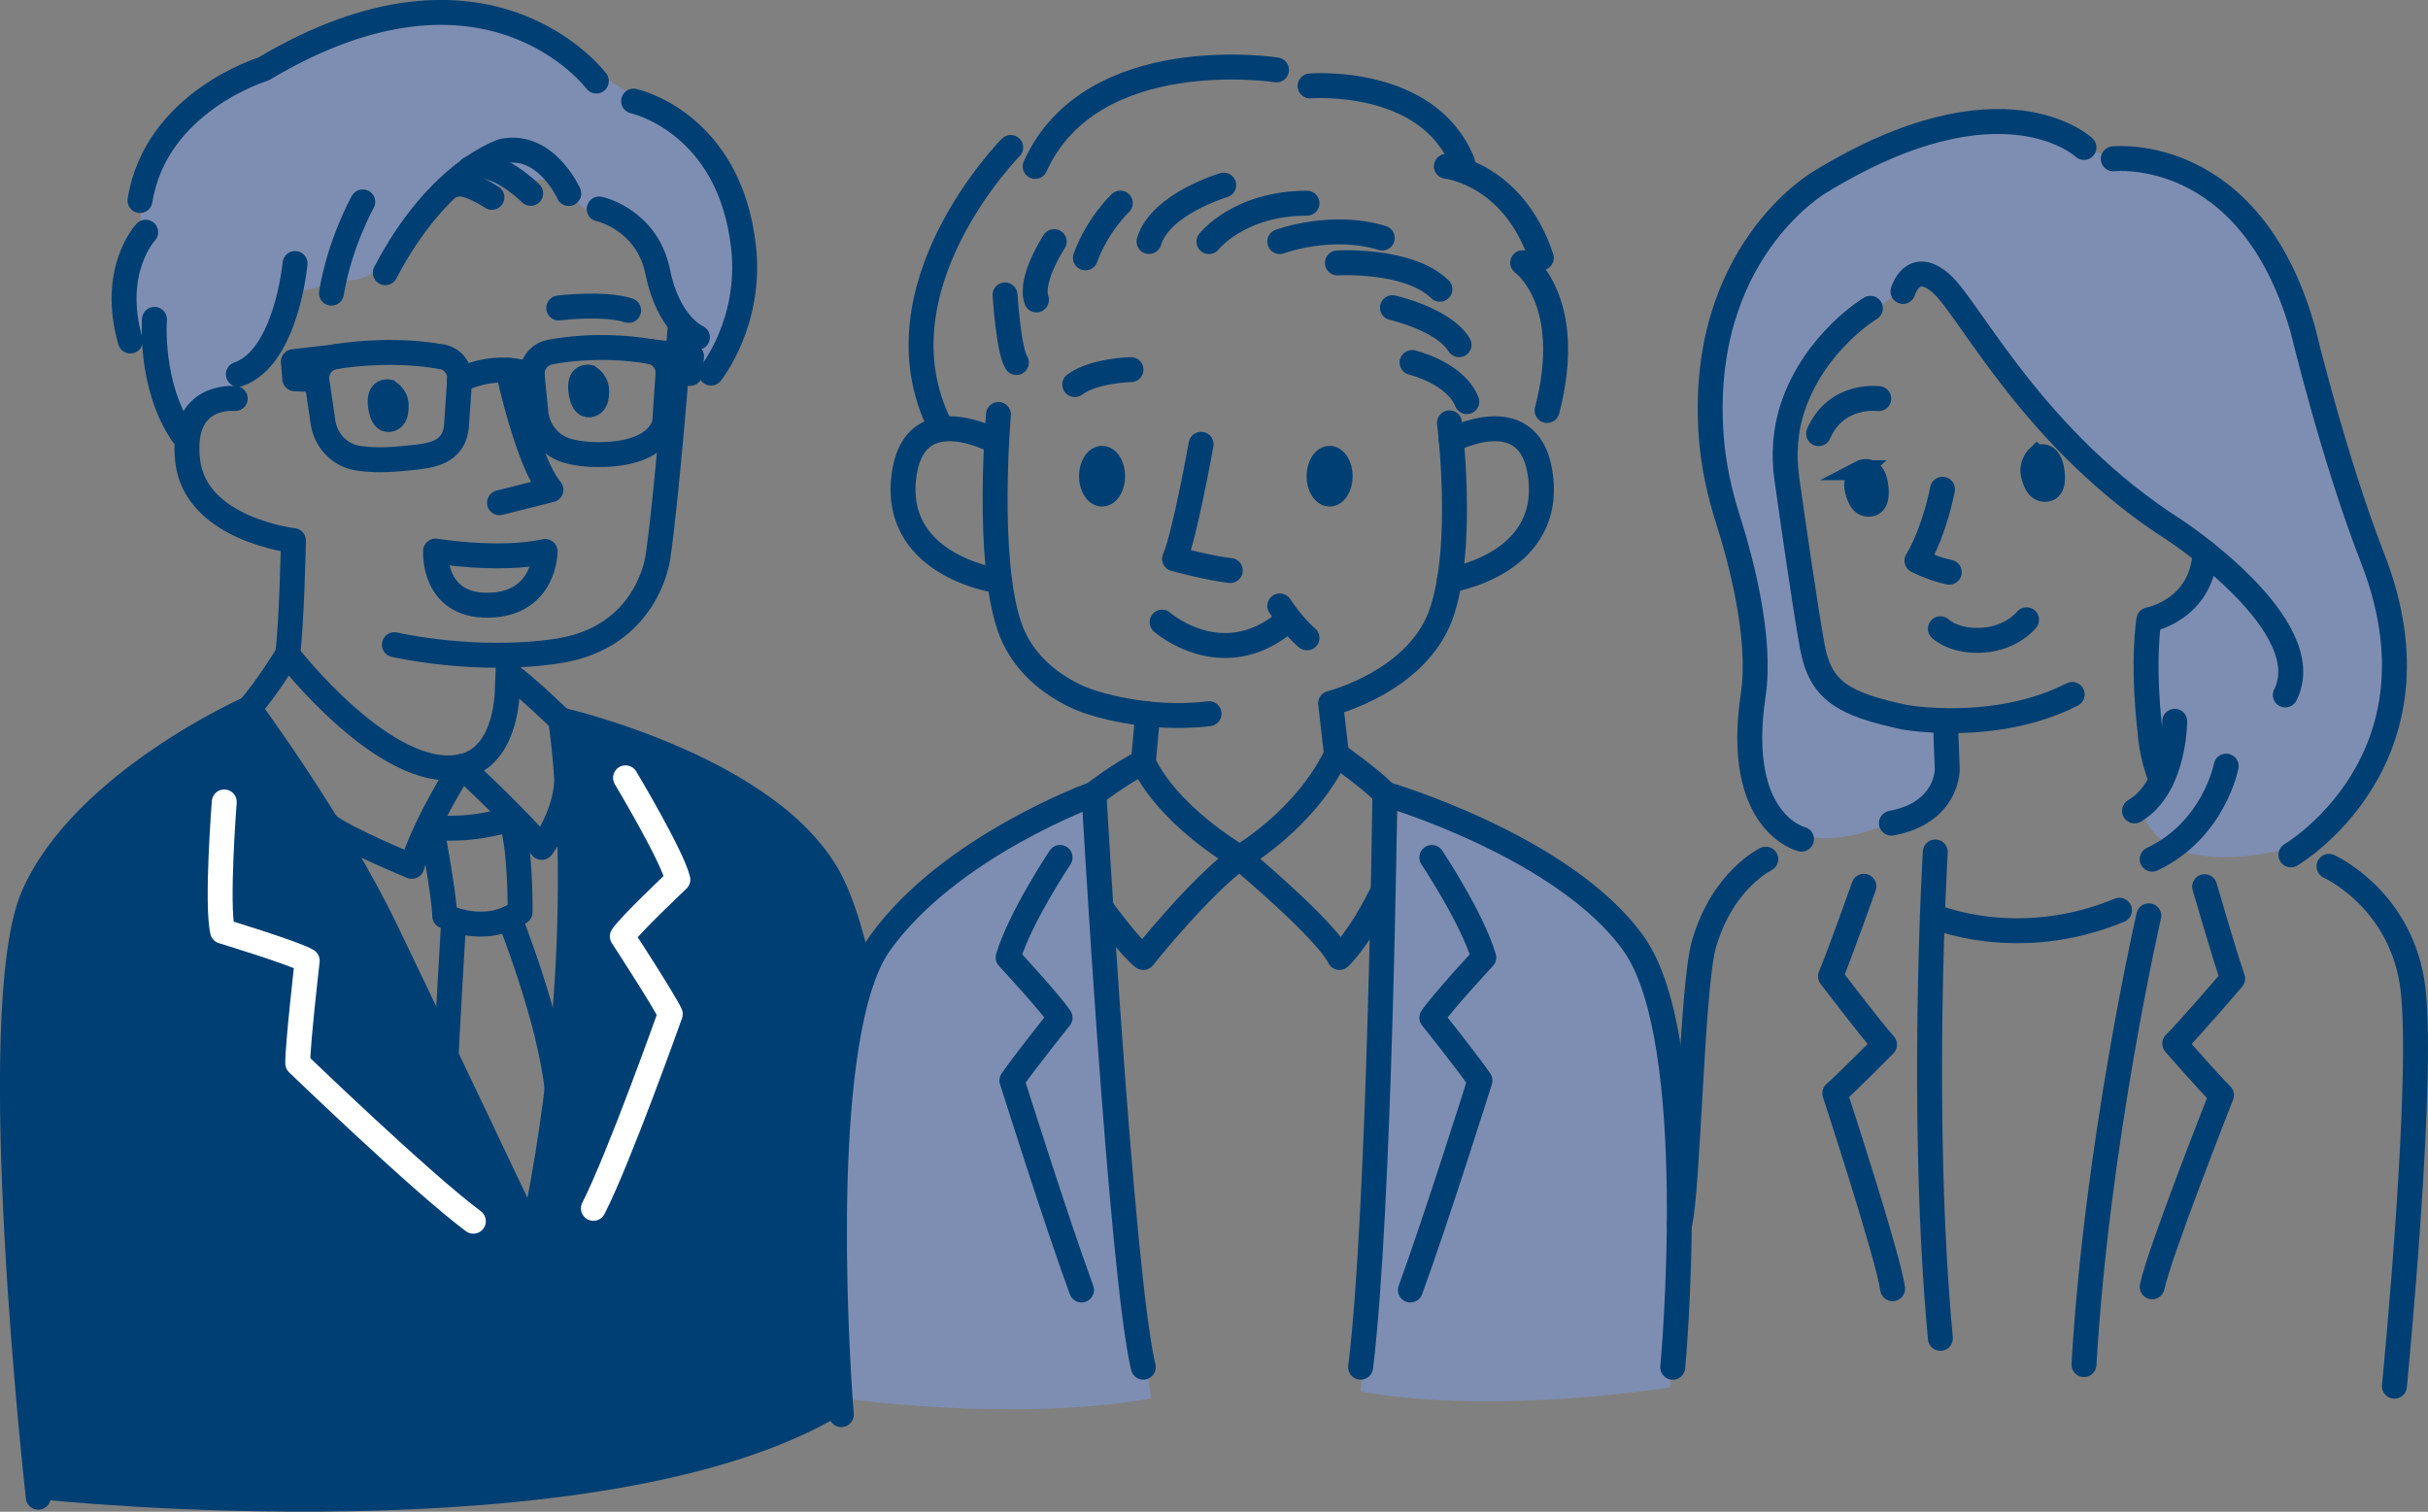 <?xml version="1.0" encoding="UTF-8"?><svg id="b" xmlns="http://www.w3.org/2000/svg" width="243.49" height="151.62" viewBox="0 0 243.49 151.62"><rect x="0" y="0" width="243.49" height="151.62" fill="#808080" stroke="none"/><g id="c"><path d="m84.48,140.25s17.3,2.45,30.95,0l-4.02-29.5-1.55-28.63-1.82-1.83-17.89,11-5.28,13.63-.83,26.85.44,8.47Z" fill="#7e8eb2" stroke-width="0"/><path d="m167.48,139.14s-17.39,2.86-31.03.42l2.22-29.48,1.55-28.63,1.82-1.83,17.89,11,7.05,8.98,1.23,30.51-.73,9.04Z" fill="#7e8eb2" stroke-width="0"/><path d="m207.2,13.65l-7.15-1.46-7.78,2.04-9.76,4.02-8.01,9.23-3.53,13.64,3.93,16.96.9,11.62-.15,7.14,2.51,5.72s4.43,3.99,13.32-1.06c8.89-5.05,1.49-9.89,1.49-9.89l-8.68-1.91-3.45-7.54-1.84-19.43,5.77-9.61s5.03-2.85,6.55-4.88,3.33.19,3.33.19l6.45,9.31,14.63,13.86,5.37,3.81-1.9,4.66-3.83,2.76.42,12.25.57,3.84-1.58,1.89s.35,8.2,16.36,3.93l5.77-6.49,2.92-8.06-.52-9.75-4.97-14.88-5.37-17.78-6.31-8.75-7.84-2.61s-5.26-.76-7.65-2.76Z" fill="#7e8eb2" stroke-width="0"/><path d="m189.68,82.56c5.67-1.05,5.6-5.41,5.6-5.41,0,0-.17-4.14-.17-4.81" fill="none" stroke="#003f73" stroke-linecap="round" stroke-linejoin="round" stroke-width="2.5"/><path d="m216.75,78.24c-1.03-2.5-1.13-4.84-1.13-4.84-.83-7.19-.12-11.24-.12-11.24,0,0,5.3-.93,5.64-6.75" fill="none" stroke="#003f73" stroke-linecap="round" stroke-linejoin="round" stroke-width="2.5"/><path d="m194.8,49.07s-.76,4.16-2.56,7.16c0,0,1.49.79,3.24,1.16" fill="none" stroke="#003f73" stroke-linecap="round" stroke-linejoin="round" stroke-width="2.5"/><path d="m208.99,14.79s-8.17-7.74-26.47,3.46c0,0-12.33,7.07-10.9,25.66.22,2.81.83,5.58,1.69,8.27,1.25,3.93,3.37,11.77,2.51,17.52-1.93,12.86,4.84,14.46,4.84,14.46" fill="none" stroke="#003f73" stroke-linecap="round" stroke-linejoin="round" stroke-width="2.5"/><path d="m204.26,45.68s1.54-.82,1.8,1.76c.16,1.58-.46,1.89-.98,1.89-.4,0-.74-.21-.94-.51-.16-.24-.34-.62-.47-1.17-.28-1.17.58-1.98.58-1.98Z" fill="#003f73" stroke="#003f73" stroke-miterlimit="10" stroke-width="2"/><path d="m186.6,47.16s1.55-.81,1.79,1.78c.15,1.58-.48,1.88-1,1.88-.4,0-.74-.21-.93-.52-.16-.25-.34-.62-.46-1.17-.27-1.18.6-1.97.6-1.97Z" fill="#003f73" stroke="#003f73" stroke-miterlimit="10" stroke-width="2"/><path d="m211.93,15.93s13.73-1.57,19.01,17.14c0,0,3.12,12.99,6.98,22.87,7.95,20.34-8.18,29.8-8.18,29.8" fill="none" stroke="#003f73" stroke-linecap="round" stroke-linejoin="round" stroke-width="2.5"/><path d="m194.59,63.06s1.39,1.37,4.32,1.14,4.32-2.04,4.32-2.04" fill="none" stroke="#003f73" stroke-linecap="round" stroke-linejoin="round" stroke-width="2.5"/><path d="m188.41,39.98s-4.25-.58-6.03,3.51" fill="none" stroke="#003f73" stroke-linecap="round" stroke-linejoin="round" stroke-width="2.5"/><path d="m190.84,29.23s.95-3.33,3.83-.8c2.88,2.54,9.27,15.74,23.49,24.79,0,0,14.53,9.55,11.02,16.48" fill="none" stroke="#003f73" stroke-linecap="round" stroke-linejoin="round" stroke-width="2.5"/><path d="m223.25,76.84s-1.22,6.41-7.42,9.33" fill="none" stroke="#003f73" stroke-linecap="round" stroke-linejoin="round" stroke-width="2.5"/><path d="m218.09,72.34s0,6.61-4.03,8.99" fill="none" stroke="#003f73" stroke-linecap="round" stroke-linejoin="round" stroke-width="2.5"/><path d="m187.57,30.92s-5.53,3.3-7.76,9.85c-.79,2.32-.96,4.8-.62,7.22.57,4.04,1.85,12.98,2.55,16.82.82,4.52,3.14,5.8,9.24,7.12,0,0,9.08,1.67,16.83-2.28" fill="none" stroke="#003f73" stroke-linecap="round" stroke-linejoin="round" stroke-width="2.5"/><path d="m215.49,91.85s-5.2,22.64-6.5,45.01" fill="none" stroke="#003f73" stroke-linecap="round" stroke-linejoin="round" stroke-width="2.5"/><path d="m194.08,85.45s-1.59,26.3.51,48.78" fill="none" stroke="#003f73" stroke-linecap="round" stroke-linejoin="round" stroke-width="2.5"/><path d="m177.08,86.17s-4.32,2.06-6.19,8.48c-1.25,4.29-1.56,24.58-2.47,28.21" fill="none" stroke="#003f73" stroke-linecap="round" stroke-linejoin="round" stroke-width="2.5"/><path d="m221.09,88.93s2.02,6.97,2.81,9.22c0,0-4.43,5.17-5.81,6.52,0,0,3.34,3.82,4.69,5.17,0,0-6.26,15.85-6.95,19.22" fill="none" stroke="#003f73" stroke-linecap="round" stroke-linejoin="round" stroke-width="2.5"/><path d="m186.92,88.89s-2.43,6.84-3.35,9.03c0,0,4.12,5.42,5.42,6.85,0,0-3.56,3.61-4.99,4.88,0,0,5.31,16.19,5.8,19.6" fill="none" stroke="#003f73" stroke-linecap="round" stroke-linejoin="round" stroke-width="2.5"/><path d="m193.79,91.85s8.42,3.72,18.76-.56" fill="none" stroke="#003f73" stroke-linecap="round" stroke-linejoin="round" stroke-width="2.5"/><path d="m100.13,41.57s-1.27,14.5,1.13,21.35c2.03,5.77,8.14,7.5,8.14,7.5,0,0,5.53,1.94,11.85,1.16" fill="none" stroke="#003f73" stroke-linecap="round" stroke-linejoin="round" stroke-width="2.5"/><path d="m145.53,44.16s7.63-4.08,8.88,3.07c1.63,9.36-9.06,10.96-9.06,10.96" fill="none" stroke="#003f73" stroke-linecap="round" stroke-linejoin="round" stroke-width="2.5"/><path d="m99.61,44.16s-7.63-4.08-8.88,3.07c-1.63,9.36,9.06,10.96,9.06,10.96" fill="none" stroke="#003f73" stroke-linecap="round" stroke-linejoin="round" stroke-width="2.5"/><path d="m120.45,44.56s-1.66,9.27-2.66,11.49c0,0,3.61.97,5.59,1.17" fill="none" stroke="#003f73" stroke-linecap="round" stroke-linejoin="round" stroke-width="2.5"/><path d="m116.54,62.4s5.98,5.27,12.36,0" fill="none" stroke="#003f73" stroke-linecap="round" stroke-linejoin="round" stroke-width="2.5"/><path d="m128.34,60.77s1.37,2.08,2.73,3.2" fill="none" stroke="#003f73" stroke-linecap="round" stroke-linejoin="round" stroke-width="2.5"/><ellipse cx="133.34" cy="47.76" rx="1.31" ry="2.04" fill="#003f73" stroke="#003f73" stroke-miterlimit="10" stroke-width="2"/><ellipse cx="110.52" cy="47.76" rx="1.31" ry="2.04" fill="#003f73" stroke="#003f73" stroke-miterlimit="10" stroke-width="2"/><path d="m113.42,37.07s-3.71.07-5.64,1.5" fill="none" stroke="#003f73" stroke-linecap="round" stroke-linejoin="round" stroke-width="2.5"/><path d="m121.24,24.23s2.99-3.85,9.83-3.85" fill="none" stroke="#003f73" stroke-linecap="round" stroke-linejoin="round" stroke-width="2.5"/><path d="m128.34,24.23s5.14-1.93,10.28-.36" fill="none" stroke="#003f73" stroke-linecap="round" stroke-linejoin="round" stroke-width="2.5"/><path d="m134.12,26.37s7.14-.43,10.28,2.64" fill="none" stroke="#003f73" stroke-linecap="round" stroke-linejoin="round" stroke-width="2.5"/><path d="m139.64,30.86s5.11,1.14,6.68,3.71" fill="none" stroke="#003f73" stroke-linecap="round" stroke-linejoin="round" stroke-width="2.5"/><path d="m141.61,36.36s4.32,1.02,5.49,3.92" fill="none" stroke="#003f73" stroke-linecap="round" stroke-linejoin="round" stroke-width="2.5"/><path d="m122.72,18.57s-6.35,1.86-7.49,5.65" fill="none" stroke="#003f73" stroke-linecap="round" stroke-linejoin="round" stroke-width="2.5"/><path d="m112.35,20.37s-2.28,2.14-3.5,5.49" fill="none" stroke="#003f73" stroke-linecap="round" stroke-linejoin="round" stroke-width="2.5"/><path d="m105.72,24.23s-2.5,3.78-1.78,5.85" fill="none" stroke="#003f73" stroke-linecap="round" stroke-linejoin="round" stroke-width="2.5"/><path d="m100.79,29.58s.36,5.64,1.14,6.78" fill="none" stroke="#003f73" stroke-linecap="round" stroke-linejoin="round" stroke-width="2.5"/><path d="m131.38,8.62s11.78-.98,15.29,7.64" fill="none" stroke="#003f73" stroke-linecap="round" stroke-linejoin="round" stroke-width="2.5"/><path d="m145.05,16.68s6.7.69,9.52,9.18" fill="none" stroke="#003f73" stroke-linecap="round" stroke-linejoin="round" stroke-width="2.5"/><path d="m152.7,26.35s5.33,3.73,2.45,14.82" fill="none" stroke="#003f73" stroke-linecap="round" stroke-linejoin="round" stroke-width="2.5"/><path d="m128.01,7.01s-18.53-2.88-24.2,9.68" fill="none" stroke="#003f73" stroke-linecap="round" stroke-linejoin="round" stroke-width="2.5"/><path d="m101.36,14.79s-13.96,14.1-7.09,27.91" fill="none" stroke="#003f73" stroke-linecap="round" stroke-linejoin="round" stroke-width="2.5"/><path d="m115.1,71.6l-.44,4.83s1.67,4.63,9.65,9.57c0,0,6.53-3.72,9.72-10.33l-.59-5.13s8.74-2.18,11.11-9.03c2.37-6.86.81-19.1.81-19.1" fill="none" stroke="#003f73" stroke-linecap="round" stroke-linejoin="round" stroke-width="2.5"/><path d="m114.65,76.43c-2.43,1.22-4.94,3.19-4.94,3.19,0,0,2.7,47.99,4.94,57.5" fill="none" stroke="#003f73" stroke-linecap="round" stroke-linejoin="round" stroke-width="2.5"/><path d="m134.02,75.67s3.95,2.81,4.86,3.95c0,0-.5,41.9-2.43,57.5" fill="none" stroke="#003f73" stroke-linecap="round" stroke-linejoin="round" stroke-width="2.5"/><path d="m110.52,91.17s2.69,3.72,4.13,4.86c0,0,5.45-6.87,9.65-10.03,0,0,8.66,7.22,10.03,10.03,0,0,1.9-1.75,4.18-6.3" fill="none" stroke="#003f73" stroke-linecap="round" stroke-linejoin="round" stroke-width="2.5"/><path d="m138.88,79.62s17.97,5.24,24.94,15.01c6.98,9.77,3.93,42.5,3.93,42.5" fill="none" stroke="#003f73" stroke-linecap="round" stroke-linejoin="round" stroke-width="2.5"/><path d="m143.59,86s4.03,6.04,5.21,10.03c0,0-4.08,4.4-5.21,6.04,0,0,3.29,4.09,4.83,6.3,0,0-4.42,14.03-6.98,21.01" fill="none" stroke="#003f73" stroke-linecap="round" stroke-linejoin="round" stroke-width="2.5"/><path d="m106.31,86s-4.03,6.04-5.21,10.03c0,0,4.08,4.4,5.21,6.04,0,0-3.29,4.09-4.83,6.3,0,0,4.42,14.03,6.98,21.01" fill="none" stroke="#003f73" stroke-linecap="round" stroke-linejoin="round" stroke-width="2.5"/><path d="m58.63,6.52l-6.27-3.71-6.74-1.51-8.71.57-14.06,6.65-6.11,5.21-2.01,3.71s-1.22,3.89-.28,6.85c0,0-4.69,8.08,1.18,11.64l1.27,6.38,2.47-.25,3.04-2.16,3.08-3.28,3.42-4.84.26-2.85s1.75.81,4.36-1.05c0,0,2.88,1.38,6.17-2.45l4.52-5.94,3.85-.39s7.61-1.8,8.83-.89c0,0,.53,3.61,4.45,3.24l3.57,2.6,2.53,7.33,3.35,6.56,3.89-7.97-1.86-11.57-6.53-7.1-7.69-4.75Z" fill="#7e8eb2" stroke-width="0"/><path d="m68.19,33.06s-1.35,17.29-2.23,22.91c0,0-1.01,7.92-9.95,9.31-8.25,1.28-16.46-.62-16.46-.62" fill="none" stroke="#003f73" stroke-linecap="round" stroke-linejoin="round" stroke-width="2.5"/><path d="m23.59,39.97s-5.56-.63-4.77,6.25,10.61,8,10.61,8c0,0-.18,8.54-.59,11.42,0,0,9.9,12.83,17.44,11.24,4.73-1,4.6-7.9,4.6-7.9l.14-3.13" fill="none" stroke="#003f73" stroke-linecap="round" stroke-linejoin="round" stroke-width="2.5"/><path d="m50.94,37.13s2,9.29,4.31,11.99l-5.16,1.3" fill="none" stroke="#003f73" stroke-linecap="round" stroke-linejoin="round" stroke-width="2.5"/><path d="m39.02,39.06s-1.47-.32-1.08,1.89c.24,1.35.83,1.46,1.26,1.34.33-.09.56-.35.66-.64.07-.24.14-.59.12-1.08-.05-1.04-.95-1.5-.95-1.5Z" fill="#003f73" stroke="#003f73" stroke-miterlimit="10" stroke-width="2"/><path d="m59.12,37.59s-1.47-.32-1.08,1.89c.24,1.35.83,1.46,1.26,1.34.33-.09.56-.35.66-.64.07-.24.14-.59.12-1.08-.05-1.04-.95-1.5-.95-1.5Z" fill="#003f73" stroke="#003f73" stroke-miterlimit="10" stroke-width="2"/><path d="m56.03,30.89s4.47-.57,7.01.24" fill="none" stroke="#003f73" stroke-linecap="round" stroke-linejoin="round" stroke-width="2.5"/><path d="m57.04,19.41s-2.27-5.1-6.58-4.26c0,0-6.47,1.94-11.82,12.2" fill="none" stroke="#003f73" stroke-linecap="round" stroke-linejoin="round" stroke-width="2.5"/><path d="m53.22,19.39s-3.7-3.69-6.08-2.48" fill="none" stroke="#003f73" stroke-linecap="round" stroke-linejoin="round" stroke-width="2.5"/><path d="m49.33,19.79s-2.64-1.78-3.78-1.24" fill="none" stroke="#003f73" stroke-linecap="round" stroke-linejoin="round" stroke-width="2.5"/><path d="m63.54,10.14s9.66,2.08,11.03,14.69c.82,7.51-3.27,12.59-3.27,12.59" fill="none" stroke="#003f73" stroke-linecap="round" stroke-linejoin="round" stroke-width="2.5"/><path d="m60.09,20.96s4.8,1.01,5.88,6.34c1.08,5.33,3.97,6.53,3.97,6.53" fill="none" stroke="#003f73" stroke-linecap="round" stroke-linejoin="round" stroke-width="2.5"/><path d="m59.8,8.13s-10.89-14.65-33.38-1.21c0,0-10.78,3.25-12.38,13.19" fill="none" stroke="#003f73" stroke-linecap="round" stroke-linejoin="round" stroke-width="2.5"/><path d="m36.38,20.25s-2.32,4.13-3.14,9.15" fill="none" stroke="#003f73" stroke-linecap="round" stroke-linejoin="round" stroke-width="2.5"/><path d="m29.59,26.43s-.87,9.46-5.69,11.11" fill="none" stroke="#003f73" stroke-linecap="round" stroke-linejoin="round" stroke-width="2.5"/><path d="m14.61,23.29s-3.58,3.78-1.54,10.91" fill="none" stroke="#003f73" stroke-linecap="round" stroke-linejoin="round" stroke-width="2.5"/><path d="m15.49,32.03s-.53,6.68,2.85,11.57" fill="none" stroke="#003f73" stroke-linecap="round" stroke-linejoin="round" stroke-width="2.5"/><path d="m28.84,65.63s-2.07,3.4-3.85,5.42c0,0,8.53,11.53,13.69,22.21,5.16,10.68,14.71,30.84,14.71,30.84,6.36-30.33,2.83-51.9,2.83-51.9,0,0-3.36-3.26-5-4.44" fill="none" stroke="#003f73" stroke-linecap="round" stroke-linejoin="round" stroke-width="2.5"/><path d="m55.17,35.31c4.27-.77,7.9-.42,10.01-.06,1.1.19,1.89,1.17,1.81,2.29l-.33,4.78s-.29,3.12-6.22,3.27c-1.5.04-2.67-.13-3.57-.39-1.72-.5-2.95-2.03-3.13-3.81l-.37-3.71c-.11-1.14.68-2.16,1.8-2.36Z" fill="none" stroke="#003f73" stroke-linecap="round" stroke-linejoin="round" stroke-width="2.5"/><polyline points="65.18 35.25 69.35 35.73 69.2 37.45 67 37.54" fill="none" stroke="#003f73" stroke-linecap="round" stroke-linejoin="round" stroke-width="2.5"/><path d="m44.27,35.78c-4.27-.77-8.59-.35-10.69,0-1.1.19-1.89,1.17-1.81,2.29l.62,4.27c.26,1.81,1.64,3.3,3.45,3.6,1.04.17,2.4.24,4.18.08,2.53-.23,4.31-.33,5.25-1.73.3-.44.44-.97.5-1.49l.32-4.67c.11-1.14-.68-2.16-1.8-2.36Z" fill="none" stroke="#003f73" stroke-linecap="round" stroke-linejoin="round" stroke-width="2.5"/><polyline points="33.58 35.79 29.42 36.27 29.56 37.99 31.77 38.08" fill="none" stroke="#003f73" stroke-linecap="round" stroke-linejoin="round" stroke-width="2.5"/><path d="m53.37,37.67s-3.19-1.53-7.3.47" fill="none" stroke="#003f73" stroke-linecap="round" stroke-linejoin="round" stroke-width="2.5"/><path d="m56.83,77.49c.22,3.93-2.5,7.5-2.5,7.5-2.34-2.81-8.04-8.12-8.04-8.12,0,0-3.55,5.42-4.99,10.02,0,0-6.7-2.75-8.47-4.17" fill="none" stroke="#003f73" stroke-linecap="round" stroke-linejoin="round" stroke-width="2.5"/><path d="m86.42,98.31c-.4-1.86-.83-3.61-1.3-5.17-.64-2.17-1.37-4.02-2.16-5.4-.48-.83-1.04-1.62-1.67-2.38-1.3-1.57-2.87-2.99-4.61-4.25h0c-2.71-1.98-5.77-3.61-8.7-4.9-3.38-1.5-6.56-2.55-8.75-3.2-1.85-.55-3.01-.81-3.01-.81" fill="none" stroke="#003f73" stroke-linecap="round" stroke-linejoin="round" stroke-width="2.5"/><path d="m51.2,82.12s-3.56,1.3-7.92.85c0,0,1.28,6.81,1.32,8.9,0,0,3.91,2.07,7.56-.39,0,0,.07-6.82-.96-9.35Z" fill="none" stroke="#003f73" stroke-linecap="round" stroke-linejoin="round" stroke-width="2.5"/><path d="m45.48,92.64s-.66,11.24-.74,13.25" fill="none" stroke="#003f73" stroke-linecap="round" stroke-linejoin="round" stroke-width="2.5"/><path d="m51.09,92.07s4.07,10.17,4.78,17.2" fill="none" stroke="#003f73" stroke-linecap="round" stroke-linejoin="round" stroke-width="2.5"/><path d="m3.84,150.16s-5.51-48.95-.47-60.36c5.04-11.4,21.62-18.75,21.62-18.75" fill="none" stroke="#003f73" stroke-linecap="round" stroke-linejoin="round" stroke-width="2.5"/><path d="m43.69,55.27s6.4,1.05,10.98.04c0,0,0,5.28-5.66,5.39s-5.33-5.43-5.33-5.43Z" fill="none" stroke="#003f73" stroke-linecap="round" stroke-linejoin="round" stroke-width="2.5"/><path d="m84.37,141.88c-24.18,14.49-80.17,8.51-80.17,8.51l-1.1-7.63-1.55-23.77v-19.4l1.82-9.79,5.07-7.29,12.73-9.51,1.89-1.61,3.34,1.61,14.14,24.1,12.86,26.99,1.48-7.97,2.32-24.83-.98-17.46,3.01-.83,8.75,3.2,12.19,6.86,4.95,10.08,1.04,5.97c-4.22,13.57-1.8,42.78-1.8,42.78Z" fill="#003f73" stroke-width="0"/><path d="m62.73,78.01s4.67,7.8,5.25,10.21c0,0-4.91,4.64-5.57,5.69,0,0,4.15,6.38,4.81,7.79,0,0-5.1,14.37-7.71,19.49" fill="none" stroke="#fff" stroke-linecap="round" stroke-linejoin="round" stroke-width="2.5"/><path d="m22.49,80.43s-.8,10.23-.17,12.97c0,0,7.3,2.22,8.49,2.95,0,0-.98,8.55-.95,10.3,0,0,12.4,11.96,17.61,15.83" fill="none" stroke="#fff" stroke-linecap="round" stroke-linejoin="round" stroke-width="2.5"/><path d="m84.37,141.88s-2.42-29.21,1.8-42.78c.56-1.81,1.24-3.33,2.06-4.48,6.97-9.77,21.48-15,21.48-15" fill="none" stroke="#003f73" stroke-linecap="round" stroke-linejoin="round" stroke-width="2.5"/><path d="m233.56,86.89s6.85,3.07,8.3,11.42-1.74,40.72-1.74,40.72" fill="none" stroke="#003f73" stroke-linecap="round" stroke-linejoin="round" stroke-width="2.5"/></g></svg>